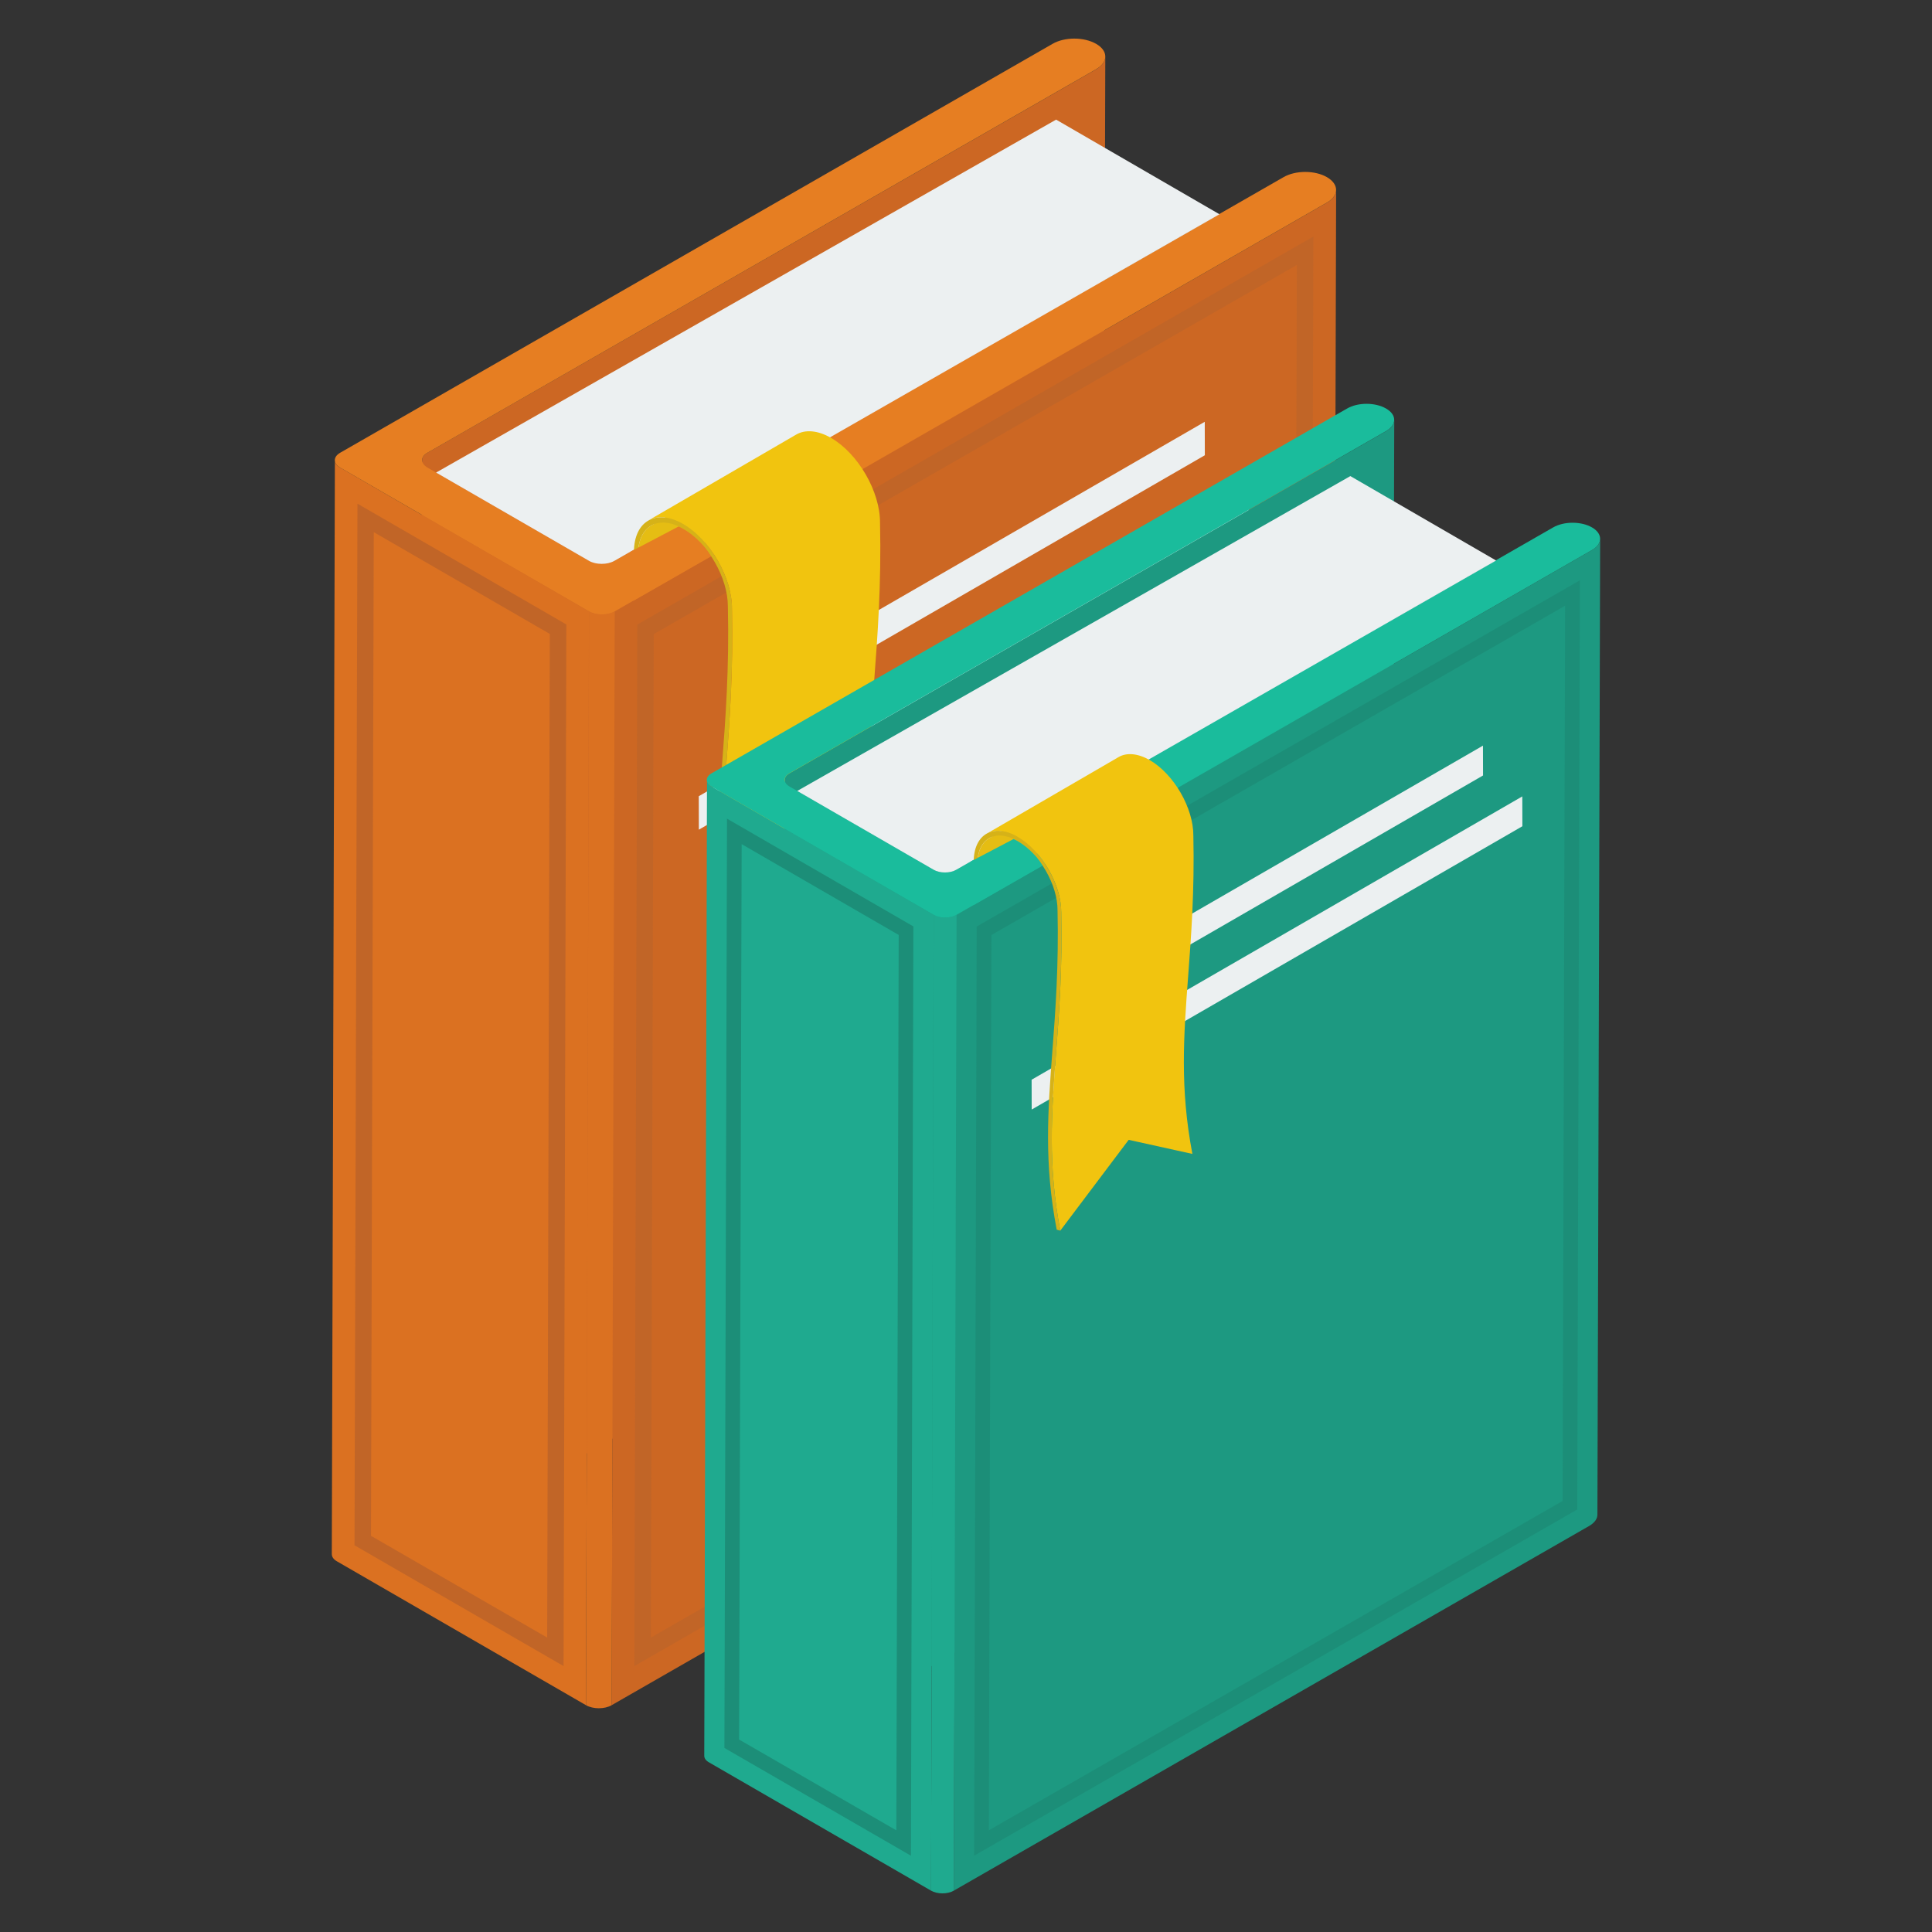 <svg id="Layer_1" enable-background="new 0 0 50 50" height="512" viewBox="0 0 50 50" width="512" xmlns="http://www.w3.org/2000/svg"><rect x="0" y="0" width="50" height="50" fill="#333333" stroke="none"/><g><g><g><g enable-background="new"><g><g><path d="m28.605 1.462-.08 28.312c0 .117-.08.234-.234.325l-17.313 9.927c-.09.053-.133.122-.133.186l.08-28.307c0-.064.043-.133.133-.186l17.313-9.927c.154-.091.234-.208.234-.33z" fill="#cc6723"/></g></g><g><g><path d="m34.579 4.917-.08 28.307c0 .117-.08.234-.234.325l-18.437 10.582.08-28.307 18.437-10.582c.154-.09.234-.208.234-.325z" fill="#cc6723"/></g><g><path d="m16.417 43.118.076-26.954 17.497-10.043-.076 26.954zm.501-26.707-.073 25.97 16.644-9.553.073-25.97z" fill="#c16527"/></g></g><g><g><path d="m15.242 15.824-.075 28.307-6.442-3.721c-.096-.053-.138-.122-.138-.192l.08-28.296c0 .064.048.133.138.181z" fill="#db7121"/></g><g><path d="m14.585 43.118-5.411-3.126.001-.123.076-26.834 5.406 3.126zm-4.984-3.371 4.56 2.634.068-25.975-4.556-2.634z" fill="#c16527"/></g></g><g><g><path d="m15.909 15.823-.079 28.307c-.182.106-.481.106-.664 0l.079-28.307c.184.106.482.106.664 0z" fill="#db7121"/></g></g><g><g><path d="m34.341 4.585c.313.181.318.473.004.655l-18.436 10.582c-.182.106-.481.106-.664-0l-6.441-3.719c-.184-.106-.185-.279-.002-.385l18.436-10.582c.314-.183.815-.183 1.132-0.0.313.181.314.471 0.0.654l-17.311 9.929c-.182.106-.178.277.006.383l4.177 2.412c.184.106.478.108.661.002l17.311-9.929c.314-.183.815-.183 1.128-.002z" fill="#e67e22"/></g></g></g><g><g><path d="m31.56 5.545-15.658 8.969c-.181.106-.479.106-.66 0l-3.956-2.284 16.046-9.134z" fill="#ecf0f1"/></g></g></g><g><g><path d="m31.179 10.916.002.866-11.953 6.901-.002-.866z" fill="#ecf0f1"/></g></g><g><g><path d="m32.319 12.388.002.866-14.235 8.218-.002-.866z" fill="#ecf0f1"/></g></g><g><g><g><path d="m20.683 11.376c-.208.121-.338.381-.341.746v.707l-3.832 2.226.003-.707c0-.365.13-.622.338-.746z" fill="#e5bd13"/></g></g><g><g><path d="m22.749 22.758-1.848-.408-1.985 2.634c-.365-1.915-.254-3.412-.124-5.146.091-1.163.187-2.476.151-4.086.003-.803-.565-1.788-1.265-2.192-.353-.202-.673-.22-.903-.088l3.832-2.226c.23-.133.55-.115.903.088.698.405 1.268 1.386 1.265 2.192.036 1.61-.063 2.923-.151 4.083-.13 1.736-.242 3.234.124 5.149z" fill="#f1c40f"/></g></g><g><g><path d="m17.678 13.561c.7.404 1.269 1.387 1.266 2.191.036 1.61-.062 2.924-.151 4.085-.13 1.736-.243 3.233.123 5.148l-.104-.029c-.371-1.939-.257-3.446-.124-5.191.088-1.156.187-2.466.149-4.073.002-.738-.517-1.639-1.159-2.009-.64-.37-1.164-.071-1.166.665l-.002.707-.106-.061.002-.707c.002-.804.573-1.129 1.273-.725z" fill="#d6b218"/></g></g></g><g><path d="m18.404 14.397-2.002 1.145-.085-1.262 1.246-.655c.313.14.644.443.841.772z" fill="#e67e22"/></g></g><g><g><g enable-background="new"><g><g><path d="m36.083 10.863-.071 25.259c0 .104-.071.209-.209.29l-15.446 8.857c-.081.048-.119.109-.119.166l.071-25.254c0-.057.038-.119.119-.166l15.446-8.857c.138-.081.209-.185.209-.294z" fill="#1d9981"/></g></g><g><g><path d="m41.412 13.945-.071 25.254c0 .104-.071.209-.209.29l-16.448 9.441.071-25.254 16.448-9.441c.138-.081.209-.185.209-.29z" fill="#1d9981"/></g><g><path d="m25.209 48.026.068-24.047 15.61-8.96-.068 24.047zm.447-23.827-.065 23.169 14.849-8.523.065-23.169z" fill="#1c8e78"/></g></g><g><g><path d="m24.162 23.676-.066 25.254-5.747-3.32c-.085-.048-.123-.109-.123-.171l.071-25.244c0 .057.043.119.123.162z" fill="#1faa8f"/></g><g><path d="m23.575 48.026-4.827-2.789 0-.11.067-23.94 4.823 2.789zm-4.447-3.007 4.069 2.35.061-23.173-4.064-2.35z" fill="#1c8e78"/></g></g><g><g><path d="m24.756 23.675-.07 25.254c-.163.095-.429.095-.592 0l.07-25.254c.164.095.43.095.592 0z" fill="#1faa8f"/></g></g><g><g><path d="m41.2 13.649c.279.161.283.422.003.585l-16.448 9.441c-.163.095-.429.095-.592 0l-5.747-3.318c-.164-.095-.165-.249-.002-.343l16.448-9.441c.28-.163.728-.163 1.01-0.0.279.161.28.42 0.0.583l-15.444 8.858c-.163.095-.159.247.005.341l3.727 2.152c.164.095.427.096.589.002l15.444-8.858c.28-.163.728-.163 1.007-.002z" fill="#1abc9c"/></g></g></g><g><g><path d="m38.719 14.506-13.969 8.002c-.161.095-.427.095-.589 0l-3.529-2.038 14.315-8.149z" fill="#ecf0f1"/></g></g></g><g><g><path d="m38.379 19.297.002.772-10.664 6.157-.002-.772z" fill="#ecf0f1"/></g></g><g><g><path d="m39.397 20.611.002.772-12.699 7.332-.002-.772z" fill="#ecf0f1"/></g></g><g><g><g><path d="m29.016 19.708c-.186.108-.302.339-.304.665v.63l-3.419 1.986.003-.63c0-.326.116-.555.302-.665z" fill="#e5bd13"/></g></g><g><g><path d="m30.858 29.863-1.648-.364-1.77 2.35c-.326-1.708-.226-3.044-.11-4.591.081-1.037.167-2.209.135-3.645.003-.717-.504-1.595-1.129-1.956-.315-.181-.601-.197-.806-.078l3.419-1.986c.205-.119.49-.102.806.078.622.361 1.132 1.237 1.129 1.956.032 1.436-.057 2.608-.135 3.643-.116 1.549-.216 2.885.11 4.594z" fill="#f1c40f"/></g></g><g><g><path d="m26.335 21.657c.624.361 1.132 1.238 1.13 1.955.032 1.436-.056 2.609-.134 3.644-.116 1.548-.217 2.884.109 4.593l-.093-.026c-.331-1.729-.229-3.074-.111-4.631.079-1.032.166-2.2.133-3.634.002-.658-.461-1.462-1.034-1.793-.571-.33-1.039-.063-1.041.593l-.002.631-.095-.055.002-.631c.002-.717.511-1.008 1.136-.647z" fill="#d6b218"/></g></g></g><g><path d="m26.982 22.403-1.786 1.021-.076-1.126 1.111-.584c.279.125.574.395.75.689z" fill="#1abc9c"/></g></g></g></svg>